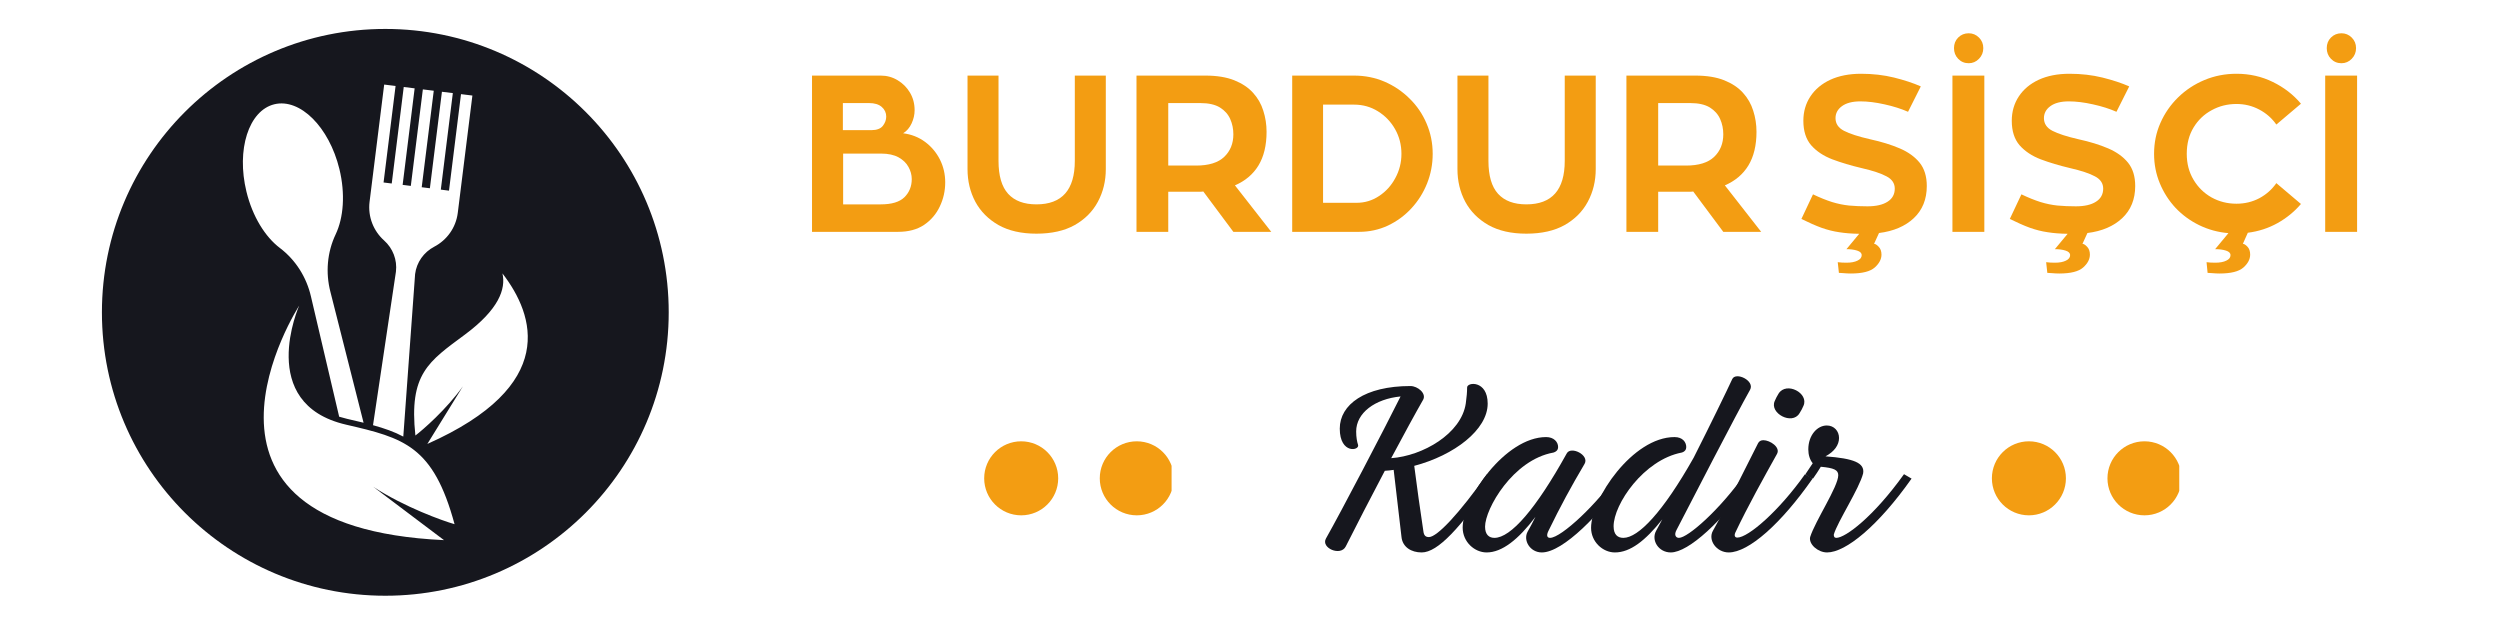 <svg xmlns="http://www.w3.org/2000/svg" xmlns:xlink="http://www.w3.org/1999/xlink" width="400" zoomAndPan="magnify" viewBox="0 0 300 75" height="100" preserveAspectRatio="xMidYMid meet" version="1.0"><defs><g/><clipPath id="a58e384d4b"><path d="M 118.09 52.84 L 140.59 52.84 L 140.59 61.84 L 118.09 61.84 Z M 118.09 52.84 " clip-rule="nonzero"/></clipPath><clipPath id="b4404b379c"><path d="M 239.012 52.84 L 261.512 52.84 L 261.512 61.84 L 239.012 61.84 Z M 239.012 52.84 " clip-rule="nonzero"/></clipPath><clipPath id="30fdf3d17e"><path d="M 12.234 3.477 L 80.484 3.477 L 80.484 71.727 L 12.234 71.727 Z M 12.234 3.477 " clip-rule="nonzero"/></clipPath></defs><g clip-path="url(#a58e384d4b)"><path fill="#f39d12" d="M 122.543 52.957 C 124.996 52.957 126.984 54.945 126.984 57.398 C 126.984 59.852 124.996 61.84 122.543 61.84 C 120.09 61.84 118.102 59.852 118.102 57.398 C 118.102 54.945 120.09 52.957 122.543 52.957 Z M 131.973 57.398 C 131.973 59.852 133.961 61.84 136.414 61.84 C 138.867 61.84 140.855 59.852 140.855 57.398 C 140.855 54.945 138.867 52.957 136.414 52.957 C 133.961 52.957 131.973 54.945 131.973 57.398 Z M 131.973 57.398 " fill-opacity="1" fill-rule="nonzero"/></g><g clip-path="url(#b4404b379c)"><path fill="#f39d12" d="M 243.469 52.957 C 245.922 52.957 247.91 54.945 247.91 57.398 C 247.91 59.852 245.922 61.84 243.469 61.84 C 241.016 61.84 239.027 59.852 239.027 57.398 C 239.027 54.945 241.016 52.957 243.469 52.957 Z M 252.895 57.398 C 252.895 59.852 254.883 61.84 257.336 61.84 C 259.789 61.84 261.777 59.852 261.777 57.398 C 261.777 54.945 259.789 52.957 257.336 52.957 C 254.883 52.957 252.895 54.945 252.895 57.398 Z M 252.895 57.398 " fill-opacity="1" fill-rule="nonzero"/></g><g clip-path="url(#30fdf3d17e)"><path fill="#16171e" d="M 51.281 53.273 L 55.551 46.355 C 53.559 49.141 50.75 51.578 49.848 52.262 C 49.047 44.848 51.438 43.379 55.797 40.145 C 59.848 37.137 60.723 34.684 60.293 32.809 C 64.176 37.84 67.012 46.281 51.281 53.273 Z M 53.281 64.816 C 18.762 63.215 35.902 36.676 35.902 36.676 C 35.902 36.676 30.656 48.449 41.539 50.961 C 48.461 52.559 52 53.488 54.547 62.902 C 53.125 62.496 48.543 60.859 44.789 58.414 Z M 32.922 12.512 C 36.004 11.762 39.496 15.238 40.727 20.281 C 41.453 23.266 41.227 26.129 40.277 28.125 C 39.258 30.273 39.055 32.715 39.648 35.016 L 43.629 50.727 C 43.004 50.574 42.348 50.422 41.656 50.262 C 41.324 50.184 41.004 50.098 40.699 50.004 L 37.316 35.586 C 36.785 33.27 35.48 31.195 33.586 29.758 C 31.824 28.426 30.301 25.988 29.574 23 C 28.344 17.957 29.844 13.262 32.922 12.512 Z M 44.348 24.219 L 46.102 10.148 L 47.469 10.316 L 46.027 21.898 L 47.008 22.02 L 48.449 10.438 L 49.758 10.602 L 48.316 22.184 L 49.297 22.309 L 50.742 10.727 L 52.051 10.887 L 50.605 22.469 L 51.586 22.59 L 53.031 11.012 L 54.34 11.172 L 52.898 22.754 L 53.879 22.879 L 55.32 11.297 L 56.688 11.465 L 54.934 25.535 C 54.711 27.34 53.609 28.82 52.109 29.605 C 50.852 30.262 49.988 31.484 49.812 32.891 L 48.395 52.391 C 47.324 51.816 46.121 51.398 44.762 51.023 L 47.512 32.605 C 47.684 31.195 47.148 29.801 46.09 28.855 C 44.828 27.727 44.125 26.023 44.348 24.219 Z M 46.238 3.473 C 27.457 3.473 12.23 18.699 12.23 37.48 C 12.23 56.262 27.457 71.488 46.238 71.488 C 65.02 71.488 80.246 56.262 80.246 37.48 C 80.246 18.699 65.02 3.473 46.238 3.473 " fill-opacity="1" fill-rule="nonzero"/></g><g fill="#f39d12" fill-opacity="1"><g transform="translate(95.504, 27.821)"><g><path d="M 14.25 -14.594 C 14.25 -14.062 14.129 -13.535 13.891 -13.016 C 13.648 -12.492 13.312 -12.098 12.875 -11.828 C 13.863 -11.703 14.738 -11.359 15.5 -10.797 C 16.258 -10.234 16.852 -9.531 17.281 -8.688 C 17.707 -7.844 17.922 -6.926 17.922 -5.938 C 17.922 -4.906 17.703 -3.938 17.266 -3.031 C 16.836 -2.125 16.207 -1.391 15.375 -0.828 C 14.539 -0.273 13.504 0 12.266 0 L 1.938 0 L 1.938 -18.75 L 10.188 -18.75 C 10.926 -18.75 11.602 -18.562 12.219 -18.188 C 12.844 -17.812 13.336 -17.312 13.703 -16.688 C 14.066 -16.07 14.25 -15.375 14.25 -14.594 Z M 5.641 -12.203 L 9.062 -12.203 C 9.707 -12.203 10.164 -12.375 10.438 -12.719 C 10.707 -13.07 10.844 -13.441 10.844 -13.828 C 10.844 -14.285 10.664 -14.672 10.312 -14.984 C 9.957 -15.297 9.445 -15.453 8.781 -15.453 L 5.641 -15.453 Z M 5.672 -3.297 L 10.188 -3.297 C 11.5 -3.297 12.445 -3.582 13.031 -4.156 C 13.613 -4.738 13.906 -5.461 13.906 -6.328 C 13.906 -6.836 13.773 -7.32 13.516 -7.781 C 13.266 -8.25 12.867 -8.633 12.328 -8.938 C 11.785 -9.238 11.082 -9.391 10.219 -9.391 L 5.672 -9.391 Z M 5.672 -3.297 "/></g></g></g><g fill="#f39d12" fill-opacity="1"><g transform="translate(114.322, 27.821)"><g><path d="M 18.375 -18.75 L 18.375 -7.531 C 18.375 -6.094 18.055 -4.785 17.422 -3.609 C 16.797 -2.441 15.867 -1.508 14.641 -0.812 C 13.41 -0.125 11.879 0.219 10.047 0.219 C 8.242 0.219 6.727 -0.125 5.5 -0.812 C 4.281 -1.508 3.352 -2.441 2.719 -3.609 C 2.094 -4.785 1.781 -6.094 1.781 -7.531 L 1.781 -18.75 L 5.5 -18.75 L 5.5 -8.516 C 5.5 -6.734 5.883 -5.414 6.656 -4.562 C 7.426 -3.719 8.555 -3.297 10.047 -3.297 C 13.117 -3.297 14.656 -5.035 14.656 -8.516 L 14.656 -18.75 Z M 18.375 -18.75 "/></g></g></g><g fill="#f39d12" fill-opacity="1"><g transform="translate(134.441, 27.821)"><g><path d="M 13.562 0 L 9.953 -4.844 C 9.836 -4.82 9.719 -4.812 9.594 -4.812 C 9.477 -4.812 9.359 -4.812 9.234 -4.812 L 5.75 -4.812 L 5.75 0 L 1.938 0 L 1.938 -18.75 L 10.219 -18.75 C 11.582 -18.75 12.734 -18.562 13.672 -18.188 C 14.609 -17.812 15.359 -17.312 15.922 -16.688 C 16.492 -16.062 16.906 -15.344 17.156 -14.531 C 17.414 -13.727 17.547 -12.883 17.547 -12 C 17.547 -10.383 17.223 -9.039 16.578 -7.969 C 15.93 -6.906 14.988 -6.109 13.75 -5.578 L 18.109 0 Z M 5.75 -7.953 L 9.094 -7.953 C 10.613 -7.953 11.738 -8.301 12.469 -9 C 13.195 -9.695 13.562 -10.598 13.562 -11.703 C 13.562 -12.359 13.438 -12.969 13.188 -13.531 C 12.938 -14.102 12.523 -14.566 11.953 -14.922 C 11.379 -15.273 10.594 -15.453 9.594 -15.453 L 5.75 -15.453 Z M 5.75 -7.953 "/></g></g></g><g fill="#f39d12" fill-opacity="1"><g transform="translate(153.126, 27.821)"><g><path d="M 18.797 -9.359 C 18.797 -8.117 18.57 -6.938 18.125 -5.812 C 17.676 -4.688 17.047 -3.688 16.234 -2.812 C 15.43 -1.945 14.492 -1.258 13.422 -0.75 C 12.348 -0.25 11.195 0 9.969 0 L 1.938 0 L 1.938 -18.75 L 9.359 -18.75 C 10.672 -18.75 11.895 -18.504 13.031 -18.016 C 14.164 -17.523 15.164 -16.848 16.031 -15.984 C 16.906 -15.129 17.582 -14.133 18.062 -13 C 18.551 -11.863 18.797 -10.648 18.797 -9.359 Z M 5.641 -3.484 L 9.656 -3.484 C 10.645 -3.484 11.547 -3.754 12.359 -4.297 C 13.18 -4.836 13.832 -5.555 14.312 -6.453 C 14.801 -7.348 15.047 -8.316 15.047 -9.359 C 15.047 -10.441 14.789 -11.43 14.281 -12.328 C 13.77 -13.223 13.082 -13.938 12.219 -14.469 C 11.363 -15 10.41 -15.266 9.359 -15.266 L 5.641 -15.266 Z M 5.641 -3.484 "/></g></g></g><g fill="#f39d12" fill-opacity="1"><g transform="translate(173.113, 27.821)"><g><path d="M 18.375 -18.75 L 18.375 -7.531 C 18.375 -6.094 18.055 -4.785 17.422 -3.609 C 16.797 -2.441 15.867 -1.508 14.641 -0.812 C 13.41 -0.125 11.879 0.219 10.047 0.219 C 8.242 0.219 6.727 -0.125 5.5 -0.812 C 4.281 -1.508 3.352 -2.441 2.719 -3.609 C 2.094 -4.785 1.781 -6.094 1.781 -7.531 L 1.781 -18.75 L 5.5 -18.75 L 5.5 -8.516 C 5.5 -6.734 5.883 -5.414 6.656 -4.562 C 7.426 -3.719 8.555 -3.297 10.047 -3.297 C 13.117 -3.297 14.656 -5.035 14.656 -8.516 L 14.656 -18.75 Z M 18.375 -18.75 "/></g></g></g><g fill="#f39d12" fill-opacity="1"><g transform="translate(193.232, 27.821)"><g><path d="M 13.562 0 L 9.953 -4.844 C 9.836 -4.82 9.719 -4.812 9.594 -4.812 C 9.477 -4.812 9.359 -4.812 9.234 -4.812 L 5.75 -4.812 L 5.75 0 L 1.938 0 L 1.938 -18.75 L 10.219 -18.75 C 11.582 -18.75 12.734 -18.562 13.672 -18.188 C 14.609 -17.812 15.359 -17.312 15.922 -16.688 C 16.492 -16.062 16.906 -15.344 17.156 -14.531 C 17.414 -13.727 17.547 -12.883 17.547 -12 C 17.547 -10.383 17.223 -9.039 16.578 -7.969 C 15.93 -6.906 14.988 -6.109 13.75 -5.578 L 18.109 0 Z M 5.75 -7.953 L 9.094 -7.953 C 10.613 -7.953 11.738 -8.301 12.469 -9 C 13.195 -9.695 13.562 -10.598 13.562 -11.703 C 13.562 -12.359 13.438 -12.969 13.188 -13.531 C 12.938 -14.102 12.523 -14.566 11.953 -14.922 C 11.379 -15.273 10.594 -15.453 9.594 -15.453 L 5.75 -15.453 Z M 5.75 -7.953 "/></g></g></g><g fill="#f39d12" fill-opacity="1"><g transform="translate(211.917, 27.821)"><g/></g></g><g fill="#f39d12" fill-opacity="1"><g transform="translate(215.106, 27.821)"><g><path d="M 6.469 2.078 L 8 0.234 C 7.113 0.223 6.316 0.16 5.609 0.047 C 4.898 -0.055 4.191 -0.234 3.484 -0.484 C 2.773 -0.742 1.969 -1.098 1.062 -1.547 L 2.453 -4.5 C 3.285 -4.102 4.047 -3.797 4.734 -3.578 C 5.422 -3.367 6.102 -3.227 6.781 -3.156 C 7.469 -3.094 8.203 -3.062 8.984 -3.062 C 10.016 -3.062 10.816 -3.242 11.391 -3.609 C 11.973 -3.973 12.266 -4.5 12.266 -5.188 C 12.266 -5.82 11.938 -6.312 11.281 -6.656 C 10.633 -7.008 9.629 -7.344 8.266 -7.656 C 6.992 -7.957 5.828 -8.305 4.766 -8.703 C 3.711 -9.109 2.867 -9.672 2.234 -10.391 C 1.609 -11.117 1.297 -12.098 1.297 -13.328 C 1.297 -14.422 1.578 -15.395 2.141 -16.25 C 2.703 -17.102 3.5 -17.77 4.531 -18.25 C 5.57 -18.727 6.801 -18.969 8.219 -18.969 C 9.633 -18.969 10.953 -18.816 12.172 -18.516 C 13.398 -18.211 14.473 -17.859 15.391 -17.453 L 13.859 -14.406 C 13.035 -14.77 12.098 -15.066 11.047 -15.297 C 9.992 -15.535 9.023 -15.656 8.141 -15.656 C 7.18 -15.656 6.441 -15.461 5.922 -15.078 C 5.41 -14.703 5.156 -14.223 5.156 -13.641 C 5.156 -12.984 5.492 -12.477 6.172 -12.125 C 6.859 -11.77 7.906 -11.43 9.312 -11.109 C 10.656 -10.816 11.836 -10.453 12.859 -10.016 C 13.879 -9.578 14.676 -9.004 15.25 -8.297 C 15.82 -7.586 16.109 -6.656 16.109 -5.5 C 16.109 -3.906 15.586 -2.617 14.547 -1.641 C 13.516 -0.672 12.125 -0.078 10.375 0.141 L 9.781 1.438 C 9.926 1.438 10.109 1.551 10.328 1.781 C 10.555 2.008 10.672 2.328 10.672 2.734 C 10.672 3.285 10.398 3.801 9.859 4.281 C 9.316 4.758 8.363 5 7 5 C 6.707 5 6.395 4.984 6.062 4.953 C 5.727 4.93 5.562 4.922 5.562 4.922 L 5.422 3.641 C 5.566 3.66 5.734 3.676 5.922 3.688 C 6.109 3.695 6.289 3.703 6.469 3.703 C 7.031 3.703 7.473 3.617 7.797 3.453 C 8.129 3.297 8.297 3.078 8.297 2.797 C 8.297 2.547 8.113 2.363 7.75 2.25 C 7.383 2.133 6.957 2.078 6.469 2.078 Z M 6.469 2.078 "/></g></g></g><g fill="#f39d12" fill-opacity="1"><g transform="translate(232.276, 27.821)"><g><path d="M 3.969 -23.828 C 4.445 -23.828 4.859 -23.656 5.203 -23.312 C 5.547 -22.969 5.719 -22.547 5.719 -22.047 C 5.719 -21.547 5.547 -21.117 5.203 -20.766 C 4.859 -20.41 4.445 -20.234 3.969 -20.234 C 3.469 -20.234 3.047 -20.41 2.703 -20.766 C 2.367 -21.117 2.203 -21.547 2.203 -22.047 C 2.203 -22.547 2.367 -22.969 2.703 -23.312 C 3.047 -23.656 3.469 -23.828 3.969 -23.828 Z M 5.844 0 L 2.016 0 L 2.016 -18.75 L 5.844 -18.75 Z M 5.844 0 "/></g></g></g><g fill="#f39d12" fill-opacity="1"><g transform="translate(240.116, 27.821)"><g><path d="M 6.469 2.078 L 8 0.234 C 7.113 0.223 6.316 0.16 5.609 0.047 C 4.898 -0.055 4.191 -0.234 3.484 -0.484 C 2.773 -0.742 1.969 -1.098 1.062 -1.547 L 2.453 -4.5 C 3.285 -4.102 4.047 -3.797 4.734 -3.578 C 5.422 -3.367 6.102 -3.227 6.781 -3.156 C 7.469 -3.094 8.203 -3.062 8.984 -3.062 C 10.016 -3.062 10.816 -3.242 11.391 -3.609 C 11.973 -3.973 12.266 -4.5 12.266 -5.188 C 12.266 -5.82 11.938 -6.312 11.281 -6.656 C 10.633 -7.008 9.629 -7.344 8.266 -7.656 C 6.992 -7.957 5.828 -8.305 4.766 -8.703 C 3.711 -9.109 2.867 -9.672 2.234 -10.391 C 1.609 -11.117 1.297 -12.098 1.297 -13.328 C 1.297 -14.422 1.578 -15.395 2.141 -16.25 C 2.703 -17.102 3.5 -17.77 4.531 -18.25 C 5.57 -18.727 6.801 -18.969 8.219 -18.969 C 9.633 -18.969 10.953 -18.816 12.172 -18.516 C 13.398 -18.211 14.473 -17.859 15.391 -17.453 L 13.859 -14.406 C 13.035 -14.77 12.098 -15.066 11.047 -15.297 C 9.992 -15.535 9.023 -15.656 8.141 -15.656 C 7.18 -15.656 6.441 -15.461 5.922 -15.078 C 5.41 -14.703 5.156 -14.223 5.156 -13.641 C 5.156 -12.984 5.492 -12.477 6.172 -12.125 C 6.859 -11.77 7.906 -11.43 9.312 -11.109 C 10.656 -10.816 11.836 -10.453 12.859 -10.016 C 13.879 -9.578 14.676 -9.004 15.25 -8.297 C 15.82 -7.586 16.109 -6.656 16.109 -5.5 C 16.109 -3.906 15.586 -2.617 14.547 -1.641 C 13.516 -0.672 12.125 -0.078 10.375 0.141 L 9.781 1.438 C 9.926 1.438 10.109 1.551 10.328 1.781 C 10.555 2.008 10.672 2.328 10.672 2.734 C 10.672 3.285 10.398 3.801 9.859 4.281 C 9.316 4.758 8.363 5 7 5 C 6.707 5 6.395 4.984 6.062 4.953 C 5.727 4.93 5.562 4.922 5.562 4.922 L 5.422 3.641 C 5.566 3.66 5.734 3.676 5.922 3.688 C 6.109 3.695 6.289 3.703 6.469 3.703 C 7.031 3.703 7.473 3.617 7.797 3.453 C 8.129 3.297 8.297 3.078 8.297 2.797 C 8.297 2.547 8.113 2.363 7.75 2.25 C 7.383 2.133 6.957 2.078 6.469 2.078 Z M 6.469 2.078 "/></g></g></g><g fill="#f39d12" fill-opacity="1"><g transform="translate(257.286, 27.821)"><g><path d="M 8.531 2.078 L 10.125 0.156 C 8.883 0.051 7.719 -0.266 6.625 -0.797 C 5.539 -1.328 4.594 -2.02 3.781 -2.875 C 2.977 -3.738 2.348 -4.723 1.891 -5.828 C 1.43 -6.941 1.203 -8.117 1.203 -9.359 C 1.203 -10.691 1.457 -11.93 1.969 -13.078 C 2.477 -14.234 3.188 -15.254 4.094 -16.141 C 5 -17.023 6.051 -17.719 7.25 -18.219 C 8.445 -18.719 9.727 -18.969 11.094 -18.969 C 12.664 -18.969 14.117 -18.641 15.453 -17.984 C 16.785 -17.336 17.91 -16.469 18.828 -15.375 L 15.875 -12.875 C 15.344 -13.633 14.66 -14.234 13.828 -14.672 C 12.992 -15.117 12.082 -15.344 11.094 -15.344 C 10.008 -15.344 9.016 -15.094 8.109 -14.594 C 7.203 -14.102 6.477 -13.41 5.938 -12.516 C 5.395 -11.617 5.125 -10.566 5.125 -9.359 C 5.125 -8.191 5.395 -7.156 5.938 -6.25 C 6.477 -5.344 7.203 -4.633 8.109 -4.125 C 9.016 -3.625 10.008 -3.375 11.094 -3.375 C 12.082 -3.375 12.992 -3.594 13.828 -4.031 C 14.66 -4.477 15.344 -5.082 15.875 -5.844 L 18.828 -3.344 C 18.047 -2.426 17.109 -1.66 16.016 -1.047 C 14.93 -0.441 13.742 -0.055 12.453 0.109 L 11.859 1.438 C 12.004 1.438 12.188 1.551 12.406 1.781 C 12.625 2.008 12.734 2.328 12.734 2.734 C 12.734 3.285 12.461 3.801 11.922 4.281 C 11.379 4.758 10.426 5 9.062 5 C 8.781 5 8.469 4.984 8.125 4.953 C 7.789 4.93 7.625 4.922 7.625 4.922 L 7.5 3.641 C 7.645 3.66 7.805 3.676 7.984 3.688 C 8.172 3.695 8.352 3.703 8.531 3.703 C 9.102 3.703 9.551 3.617 9.875 3.453 C 10.207 3.297 10.375 3.078 10.375 2.797 C 10.375 2.547 10.191 2.363 9.828 2.25 C 9.461 2.133 9.031 2.078 8.531 2.078 Z M 8.531 2.078 "/></g></g></g><g fill="#f39d12" fill-opacity="1"><g transform="translate(277.007, 27.821)"><g><path d="M 3.969 -23.828 C 4.445 -23.828 4.859 -23.656 5.203 -23.312 C 5.547 -22.969 5.719 -22.547 5.719 -22.047 C 5.719 -21.547 5.547 -21.117 5.203 -20.766 C 4.859 -20.41 4.445 -20.234 3.969 -20.234 C 3.469 -20.234 3.047 -20.41 2.703 -20.766 C 2.367 -21.117 2.203 -21.547 2.203 -22.047 C 2.203 -22.547 2.367 -22.969 2.703 -23.312 C 3.047 -23.656 3.469 -23.828 3.969 -23.828 Z M 5.844 0 L 2.016 0 L 2.016 -18.75 L 5.844 -18.75 Z M 5.844 0 "/></g></g></g><g fill="#16171e" fill-opacity="1"><g transform="translate(156.084, 66.027)"><g><path d="M 22.359 -9.125 C 19.062 -4.453 16.375 -1.578 15.391 -1.578 C 15.016 -1.578 14.781 -1.734 14.719 -2.297 C 14.328 -4.844 13.953 -7.609 13.625 -10.125 C 18.422 -11.391 22.438 -14.453 22.438 -17.594 C 22.438 -20.422 19.938 -20.203 19.969 -19.516 C 19.969 -18.953 19.922 -18.453 19.812 -17.625 C 19.281 -13.984 14.641 -11.312 10.859 -11.047 C 12.375 -13.891 13.797 -16.5 14.703 -18.078 C 15.094 -18.828 14.031 -19.703 13.172 -19.703 C 7.688 -19.703 4.688 -17.469 4.688 -14.594 C 4.688 -11.469 7.156 -11.953 6.875 -12.672 C 6.766 -13 6.656 -13.547 6.656 -14.25 C 6.656 -16.484 8.922 -18.156 11.984 -18.453 C 10.031 -14.531 4.844 -4.609 3.031 -1.406 C 2.391 -0.266 4.797 0.766 5.406 -0.453 C 6.656 -2.922 8.391 -6.312 10.094 -9.531 C 10.438 -9.562 10.812 -9.578 11.156 -9.641 C 11.453 -7.062 11.797 -4.203 12.094 -1.594 C 12.219 -0.375 13.266 0.266 14.516 0.266 C 16.453 0.266 19.141 -2.656 23.266 -8.594 Z M 22.359 -9.125 "/></g></g></g><g fill="#16171e" fill-opacity="1"><g transform="translate(174.536, 66.027)"><g><path d="M 19.562 -9.125 C 17.25 -5.672 12.828 -1.484 11.469 -1.484 C 11.109 -1.484 11.016 -1.781 11.266 -2.297 C 12.703 -5.25 13.984 -7.609 15.609 -10.359 C 16.234 -11.422 13.953 -12.547 13.469 -11.609 C 9.797 -4.984 6.766 -1.484 4.797 -1.484 C 4.156 -1.484 3.672 -1.859 3.672 -2.828 C 3.672 -4.953 7 -10.844 11.875 -11.719 C 12.281 -11.844 12.438 -12.094 12.438 -12.375 C 12.438 -13 11.922 -13.578 11 -13.578 C 6.094 -13.578 0.984 -6.203 0.984 -2.719 C 0.984 -0.984 2.422 0.266 3.859 0.266 C 5.719 0.266 7.672 -1.297 9.719 -4 C 9.406 -3.359 9.078 -2.766 8.781 -2.234 C 8.203 -1.172 9.078 0.266 10.484 0.266 C 13.047 0.266 17.594 -4.453 20.469 -8.594 Z M 19.562 -9.125 "/></g></g></g><g fill="#16171e" fill-opacity="1"><g transform="translate(189.898, 66.027)"><g><path d="M 19.484 -9.125 C 16.453 -4.812 12.625 -1.484 11.578 -1.484 C 11.188 -1.484 10.969 -1.844 11.281 -2.422 C 12.75 -5.266 18.562 -16.531 20.109 -19.25 C 20.719 -20.344 18.391 -21.453 17.969 -20.531 C 17.328 -19.141 15.344 -15.062 13.344 -11.109 C 9.641 -4.547 6.703 -1.484 4.906 -1.484 C 4.234 -1.484 3.734 -1.859 3.734 -2.875 C 3.734 -5.516 7.344 -10.844 11.906 -11.719 C 12.297 -11.828 12.453 -12.094 12.453 -12.375 C 12.453 -12.969 12.016 -13.578 11.047 -13.578 C 6.016 -13.578 1.031 -6.172 1.031 -2.688 C 1.031 -1.016 2.422 0.266 3.891 0.266 C 5.719 0.266 7.531 -1.125 9.578 -3.703 L 8.844 -2.344 C 8.203 -1.203 9.125 0.266 10.594 0.266 C 12.734 0.266 16.828 -3.516 20.391 -8.594 Z M 19.484 -9.125 "/></g></g></g><g fill="#16171e" fill-opacity="1"><g transform="translate(205.181, 66.027)"><g><path d="M 10.75 -16.422 C 10.938 -16.719 11.109 -17.016 11.234 -17.328 C 11.922 -18.844 9.188 -20.281 8.25 -18.797 C 8.062 -18.5 7.906 -18.188 7.781 -17.891 C 7.141 -16.422 9.875 -14.984 10.75 -16.422 Z M 2.266 0.266 C 4.656 0.266 8.547 -3.172 12.328 -8.594 L 11.422 -9.125 C 8.312 -4.719 4.609 -1.516 3.297 -1.516 C 2.984 -1.516 2.906 -1.781 3.062 -2.125 C 4.547 -5.266 6.547 -8.844 8.062 -11.562 C 8.5 -12.359 7.219 -13.203 6.422 -13.203 C 6.156 -13.203 5.906 -13.094 5.781 -12.828 C 4.453 -10.172 1.672 -4.625 0.375 -2.344 C -0.266 -1.219 0.797 0.266 2.266 0.266 Z M 2.266 0.266 "/></g></g></g><g fill="#16171e" fill-opacity="1"><g transform="translate(212.45, 66.027)"><g><path d="M 16.031 -9.125 C 12.375 -4.016 9 -1.484 7.906 -1.484 C 7.672 -1.484 7.594 -1.656 7.609 -1.891 C 8.047 -3.406 10.672 -7.406 11.125 -9.219 C 11.344 -10.484 9.984 -11.016 6.609 -11.266 C 7.688 -11.844 8.234 -12.641 8.234 -13.469 C 8.234 -14.297 7.641 -14.969 6.766 -14.969 C 5.625 -14.969 4.547 -13.812 4.547 -12.094 C 4.547 -11.453 4.734 -10.844 5.078 -10.438 L 4.203 -9.125 C 4.453 -8.859 4.734 -8.688 5.109 -8.594 C 5.438 -9.047 5.75 -9.531 6.047 -10.016 C 7.609 -9.875 8.141 -9.641 8.141 -9 C 8.141 -7.641 5.375 -3.516 4.766 -1.578 C 4.578 -0.719 5.703 0.266 6.797 0.266 C 9.047 0.266 12.938 -2.922 16.938 -8.594 Z M 16.031 -9.125 "/></g></g></g></svg>